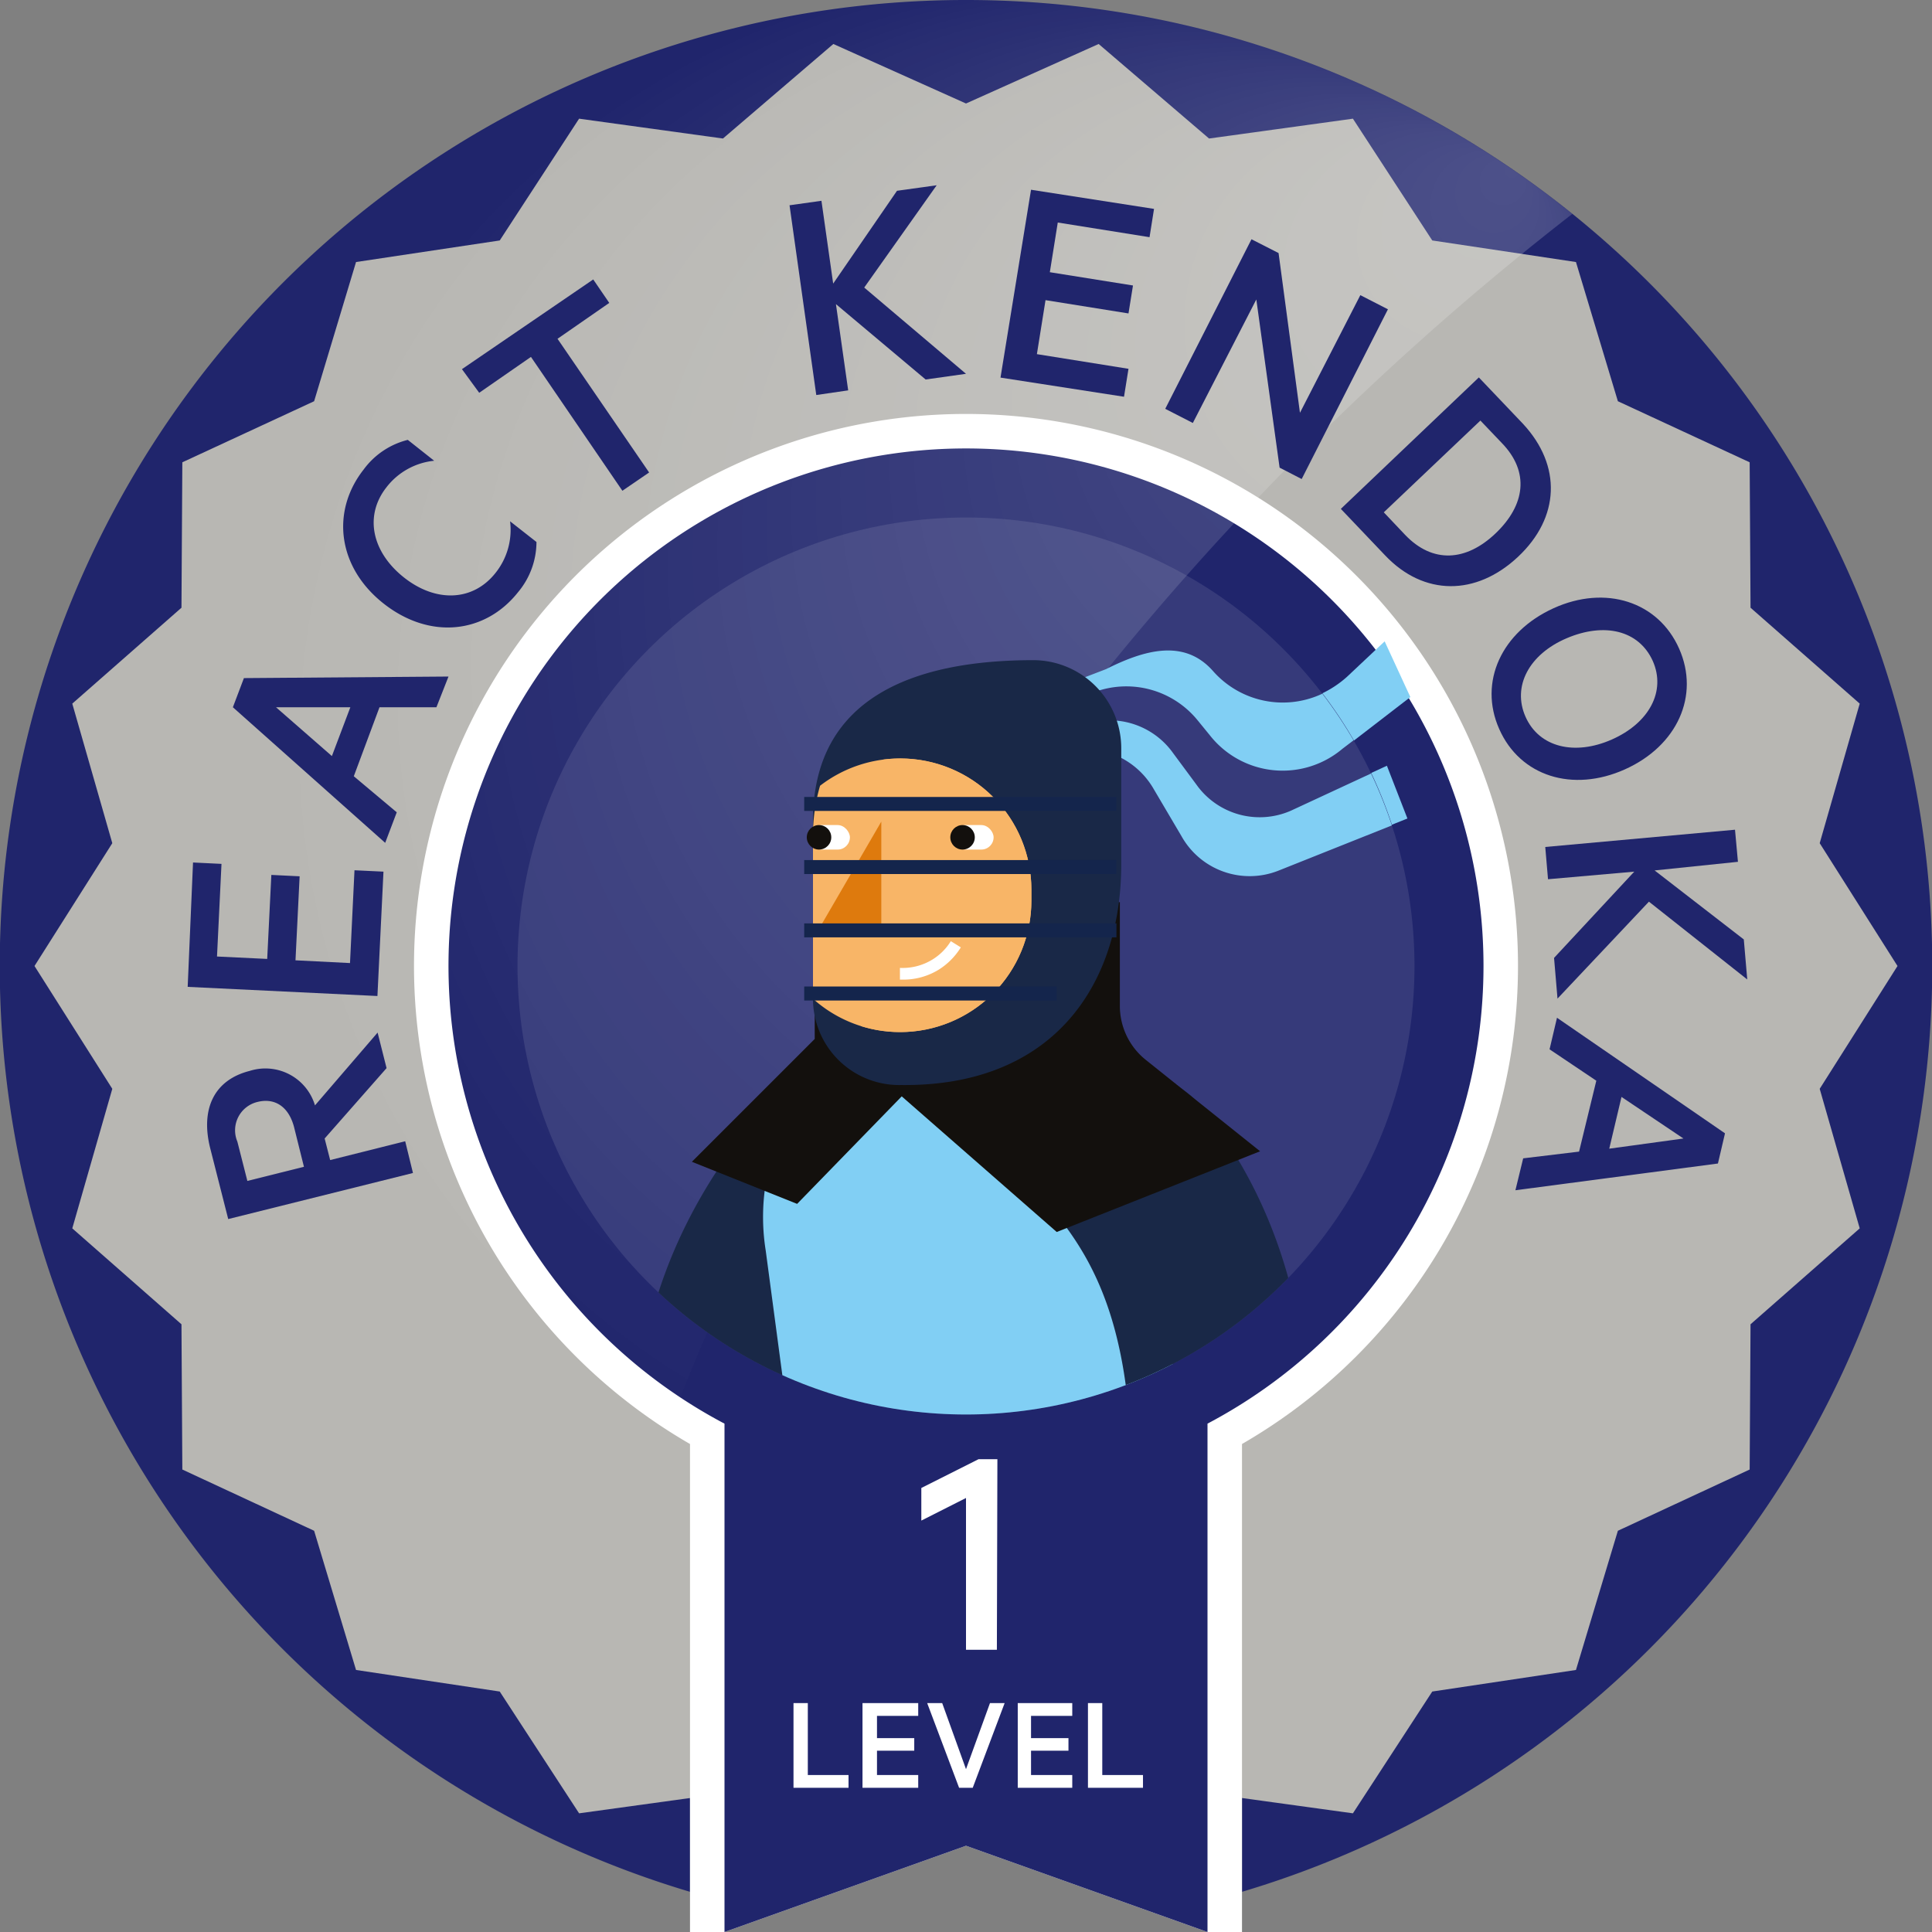 <svg xmlns="http://www.w3.org/2000/svg" xmlns:xlink="http://www.w3.org/1999/xlink" viewBox="0 0 112 112"><rect x="0" y="0" width="112" height="112" fill="#808080" stroke="none"/><defs><style>.cls-1,.cls-2{fill:none;}.cls-2,.cls-9{opacity:0.1;}.cls-3,.cls-6{fill:#20256c;}.cls-4{fill:#b8b7b3;}.cls-4,.cls-5,.cls-6{fill-rule:evenodd;}.cls-18,.cls-5,.cls-9{fill:#fff;}.cls-7{clip-path:url(#clip-path);}.cls-8{fill:url(#radial-gradient);}.cls-10{clip-path:url(#clip-path-2);}.cls-11{fill:#192847;}.cls-12{fill:#81cff4;}.cls-13{fill:#13100d;}.cls-14{fill:#f8b567;}.cls-15{clip-path:url(#clip-path-3);}.cls-16{fill:#de7a0d;}.cls-17{fill:#14254c;}</style><clipPath id="clip-path"><circle class="cls-1" cx="56" cy="56" r="56"/></clipPath><radialGradient id="radial-gradient" cx="73.61" cy="62.04" fx="107.612" fy="17.772" r="58.74" gradientTransform="translate(-17.54 -7.9) scale(0.98)" gradientUnits="userSpaceOnUse"><stop offset="0" stop-color="#fff" stop-opacity="0.2"/><stop offset="0.8" stop-color="#fff" stop-opacity="0"/></radialGradient><clipPath id="clip-path-2"><circle class="cls-2" cx="56" cy="56" r="26"/></clipPath><clipPath id="clip-path-3"><path class="cls-1" d="M59.79,52.22v-.65a7.6,7.6,0,0,0-7.6-7.6h0a7.61,7.61,0,0,0-4.65,1.58,10.25,10.25,0,0,0-.41,2.89V57.9a7.55,7.55,0,0,0,5.06,1.93h0A7.61,7.61,0,0,0,59.79,52.22Z"/></clipPath></defs><g id="product_page_1-1" data-name="product page 1-1"><g id="product-KendoReact-01"><path class="cls-3" d="M56,0A56,56,0,0,0,40,109.67V78.59H72v31.08A56,56,0,0,0,56,0Z"/><polygon class="cls-4" points="56 6 63.69 2.55 70.09 8.03 78.43 6.88 83.03 13.94 91.36 15.19 93.79 23.26 101.43 26.8 101.48 35.23 107.81 40.79 105.49 48.88 110 56 105.49 63.12 107.81 71.21 101.48 76.77 101.43 85.19 93.79 88.74 91.36 96.81 83.03 98.06 78.43 105.12 70.09 103.97 63.69 109.45 56 106 48.31 109.45 41.91 103.97 33.57 105.12 28.97 98.06 20.64 96.81 18.21 88.74 10.57 85.19 10.52 76.77 4.19 71.21 6.51 63.12 2 56 6.51 48.88 4.19 40.79 10.52 35.23 10.57 26.8 18.21 23.26 20.64 15.19 28.97 13.94 33.57 6.88 41.91 8.03 48.31 2.55 56 6"/><path class="cls-5" d="M88,56A32,32,0,1,0,40,83.71V112h2l14-5,14,5h2V83.71A32,32,0,0,0,88,56Z"/><path class="cls-6" d="M86,56A30,30,0,1,0,42,82.53V112l14-5,14,5V82.53A30,30,0,0,0,86,56Z"/><g class="cls-7"><path class="cls-8" d="M93.34,10.73A59.28,59.28,0,1,0,30.85,111C38.2,70.43,61.27,34.77,93.34,10.73Z"/></g><circle class="cls-9" cx="56" cy="56" r="26"/><g class="cls-10"><path class="cls-11" d="M50.85,105.68a5.38,5.38,0,0,1-3.36-1.16A27.89,27.89,0,0,1,37.07,86c-1.47-13,7-21.62,8.67-23.22a5.44,5.44,0,1,1,7.45,7.94c-.63.6-6.2,6.08-5.29,14A17.12,17.12,0,0,0,54.22,96a5.45,5.45,0,0,1-3.37,9.73Z"/><path class="cls-12" d="M47.68,97.16l17.67,2.11L68.83,72.5A12.37,12.37,0,0,0,56.61,58.18h0A12.37,12.37,0,0,0,44.39,72.5Z"/><path class="cls-11" d="M65.83,104.33a5.24,5.24,0,0,1-3.59-9.06l.23-.21c2.68-2.41,3.17-7,3.11-10.35-.14-7.85-2.17-11.52-4.14-14.06a5.24,5.24,0,0,1,8.29-6.41C74,69.71,75.9,76,76.05,84.52c.15,8.1-2.06,14.26-6.57,18.32l-.07.07A5.21,5.21,0,0,1,65.83,104.33Z"/><polygon class="cls-13" points="47.23 60.23 40.11 67.35 46.21 69.79 53.73 62.06 53.73 52.3 47.23 52.3 47.23 60.23"/><path class="cls-12" d="M53.69,42.79l10.43-4c2.23-1.12,4.53-1.77,6.19.1h0a5.39,5.39,0,0,0,7.76.36l2.2-2.07,1.49,3.23-3.94,3a5.37,5.37,0,0,1-7.68-.78l-.71-.87A5.33,5.33,0,0,0,63.81,40Z"/><path class="cls-12" d="M56.31,42.13l7.86-.37A4.52,4.52,0,0,1,68,43.65l1.34,1.81A4.5,4.5,0,0,0,75,46.92l5.45-2.53,1.19,3.08-7.52,3a4.53,4.53,0,0,1-5.63-2l-1.61-2.73a4.63,4.63,0,0,0-3.13-2.24Z"/><path class="cls-13" d="M51.5,62.88l9.76,8.54,11.79-4.68-6.63-5.3a4,4,0,0,1-1.5-3.14v-6H51.5Z"/><path class="cls-11" d="M59.91,38.27h0c-7.06,0-12.78,2.25-12.78,9.31V57.9a5,5,0,0,0,5.11,5h0C61,63,65,57.16,65,50.1V43.39A5.11,5.11,0,0,0,59.91,38.27Z"/><path class="cls-14" d="M59.79,52.22v-.65a7.6,7.6,0,0,0-7.6-7.6h0a7.61,7.61,0,0,0-4.65,1.58,10.25,10.25,0,0,0-.41,2.89V57.9a7.55,7.55,0,0,0,5.06,1.93h0A7.61,7.61,0,0,0,59.79,52.22Z"/><g class="cls-15"><path class="cls-14" d="M47.53,65.1l2.38-2.45V48.11a7,7,0,0,1,7-7h0a7,7,0,0,1,7,7V63.78L67.15,69,47.53,65.1"/></g><path class="cls-1" d="M61,49.76a10.15,10.15,0,0,0-8.83-10.07,10.14,10.14,0,0,0-5,8.75V58.81a3.39,3.39,0,0,0,0,.45A10.17,10.17,0,0,0,61,49.76Z"/><polygon class="cls-16" points="47.43 53.93 51.09 53.93 51.09 47.63 47.43 53.93"/><rect class="cls-17" x="46.62" y="46.2" width="18.1" height="0.81"/><rect class="cls-17" x="46.62" y="49.86" width="18.1" height="0.81"/><rect class="cls-17" x="46.62" y="57.19" width="14.64" height="0.81"/><rect class="cls-18" x="55.25" y="47.83" width="2.35" height="1.42" rx="0.71"/><rect class="cls-17" x="46.62" y="53.53" width="18.1" height="0.81"/><circle class="cls-13" cx="55.8" cy="48.54" r="0.71"/><rect class="cls-18" x="46.92" y="47.83" width="2.35" height="1.42" rx="0.71"/><circle class="cls-13" cx="47.48" cy="48.54" r="0.71"/></g><path class="cls-12" d="M80.4,44.39l-.91.42a25.65,25.65,0,0,1,1.2,3l.9-.36Z"/><path class="cls-12" d="M78.49,42.93l3.27-2.52-1.49-3.23-2.2,2.07a6.08,6.08,0,0,1-1.41.94A25.12,25.12,0,0,1,78.49,42.93Z"/><path class="cls-18" d="M52.37,56.79h-.2l0-.68a3.3,3.3,0,0,0,1.86-.47,3.22,3.22,0,0,0,1.09-1.08l.58.36a4,4,0,0,1-1.31,1.31A3.92,3.92,0,0,1,52.37,56.79Z"/><path class="cls-3" d="M19.14,67.25l4.35-1.09L23.94,68,13.23,70.67l-1.05-4.13c-.55-2.22.2-3.93,2.3-4.46a3,3,0,0,1,3.78,2l3.63-4.22.52,2.06L18.82,66Zm-1.52.39-.57-2.29c-.31-1.2-1.12-1.72-2.12-1.47a1.69,1.69,0,0,0-1.17,2.3l.58,2.28Z"/><path class="cls-3" d="M11.19,50l1.65.08-.26,5.37,2.91.14.24-4.87,1.64.08-.24,4.87,3.16.16.26-5.38,1.68.08-.35,7.21-11-.53Z"/><path class="cls-3" d="M14.14,39.31,26,39.22,25.3,41H22l-1.49,4L23,47.09l-.67,1.77L13.5,41Zm5.1,4.52L20.31,41,16,41Z"/><path class="cls-3" d="M21.08,27.22a4.53,4.53,0,0,1,2.56-1.72l1.53,1.21a4,4,0,0,0-2.76,1.53c-1.31,1.66-.85,3.76,1,5.23s4,1.4,5.31-.25a4,4,0,0,0,.85-3l1.53,1.2a4.55,4.55,0,0,1-1.06,2.9c-1.91,2.42-5.12,2.78-7.8.67S19.18,29.64,21.08,27.22Z"/><path class="cls-3" d="M26.78,21.4l7.61-5.2.93,1.36-3,2.08,5.31,7.75-1.55,1.06-5.3-7.76-3,2.08Z"/><path class="cls-3" d="M48.3,16.44,52,11.06l2.3-.32-4.2,5.93,5.9,5L53.66,22l-5.2-4.37.71,5-1.85.27-1.55-11,1.85-.26Z"/><path class="cls-3" d="M66.9,12.11l-.26,1.64-5.32-.85-.46,2.88,4.82.77-.26,1.62-4.81-.77-.5,3.13,5.31.85L65.16,23,58,21.89,59.77,11Z"/><path class="cls-3" d="M75.46,27.77l-1.28-.66-1.35-9.75-3.68,7.16-1.6-.82,5-9.83,1.57.8,1.24,9.26,3.5-6.82,1.6.82Z"/><path class="cls-3" d="M85.73,21.88l2.57,2.7C90.54,27,90.43,30,88,32.28s-5.46,2.28-7.7-.08l-2.57-2.7ZM81.45,31c1.6,1.68,3.54,1.55,5.25-.08s2-3.56.35-5.25l-1.23-1.29-5.6,5.32Z"/><path class="cls-3" d="M86.91,42.26c-1.21-2.73.14-5.63,3.15-7s6.07-.39,7.28,2.34-.11,5.64-3.14,7S88.12,45,86.91,42.26Zm8.9-3.95C95,36.53,93,36.07,90.82,37s-3.17,2.79-2.38,4.56,2.85,2.26,5,1.31S96.6,40.08,95.81,38.31Z"/><path class="cls-3" d="M95.92,50.46l5.17,4,.2,2.32-5.7-4.51-5.3,5.62-.2-2.36,4.65-5-5,.44-.16-1.87,11-1,.17,1.86Z"/><path class="cls-3" d="M99.59,67.45,87.85,69l.45-1.85,3.24-.39,1-4.11-2.71-1.82L90.26,59,100,65.7ZM94,63.59l-.71,3L97.59,66Z"/><path class="cls-18" d="M46,98.73h.83v4.17h2.36v.74H46Z"/><path class="cls-18" d="M53.23,98.73v.74H50.84v1.29H53v.73H50.84v1.41h2.39v.74H50V98.73Z"/><path class="cls-18" d="M55.6,103.64l-1.85-4.91h.87L56,102.56l1.39-3.83h.85l-1.85,4.91Z"/><path class="cls-18" d="M62.16,98.73v.74H59.77v1.29h2.17v.73H59.77v1.41h2.39v.74H59V98.73Z"/><path class="cls-18" d="M63.07,98.73h.83v4.17h2.36v.74H63.07Z"/><path class="cls-18" d="M57.79,95.64H56v-8.8l-2.59,1.31V86.26l3.32-1.67h1.09Z"/></g></g></svg>